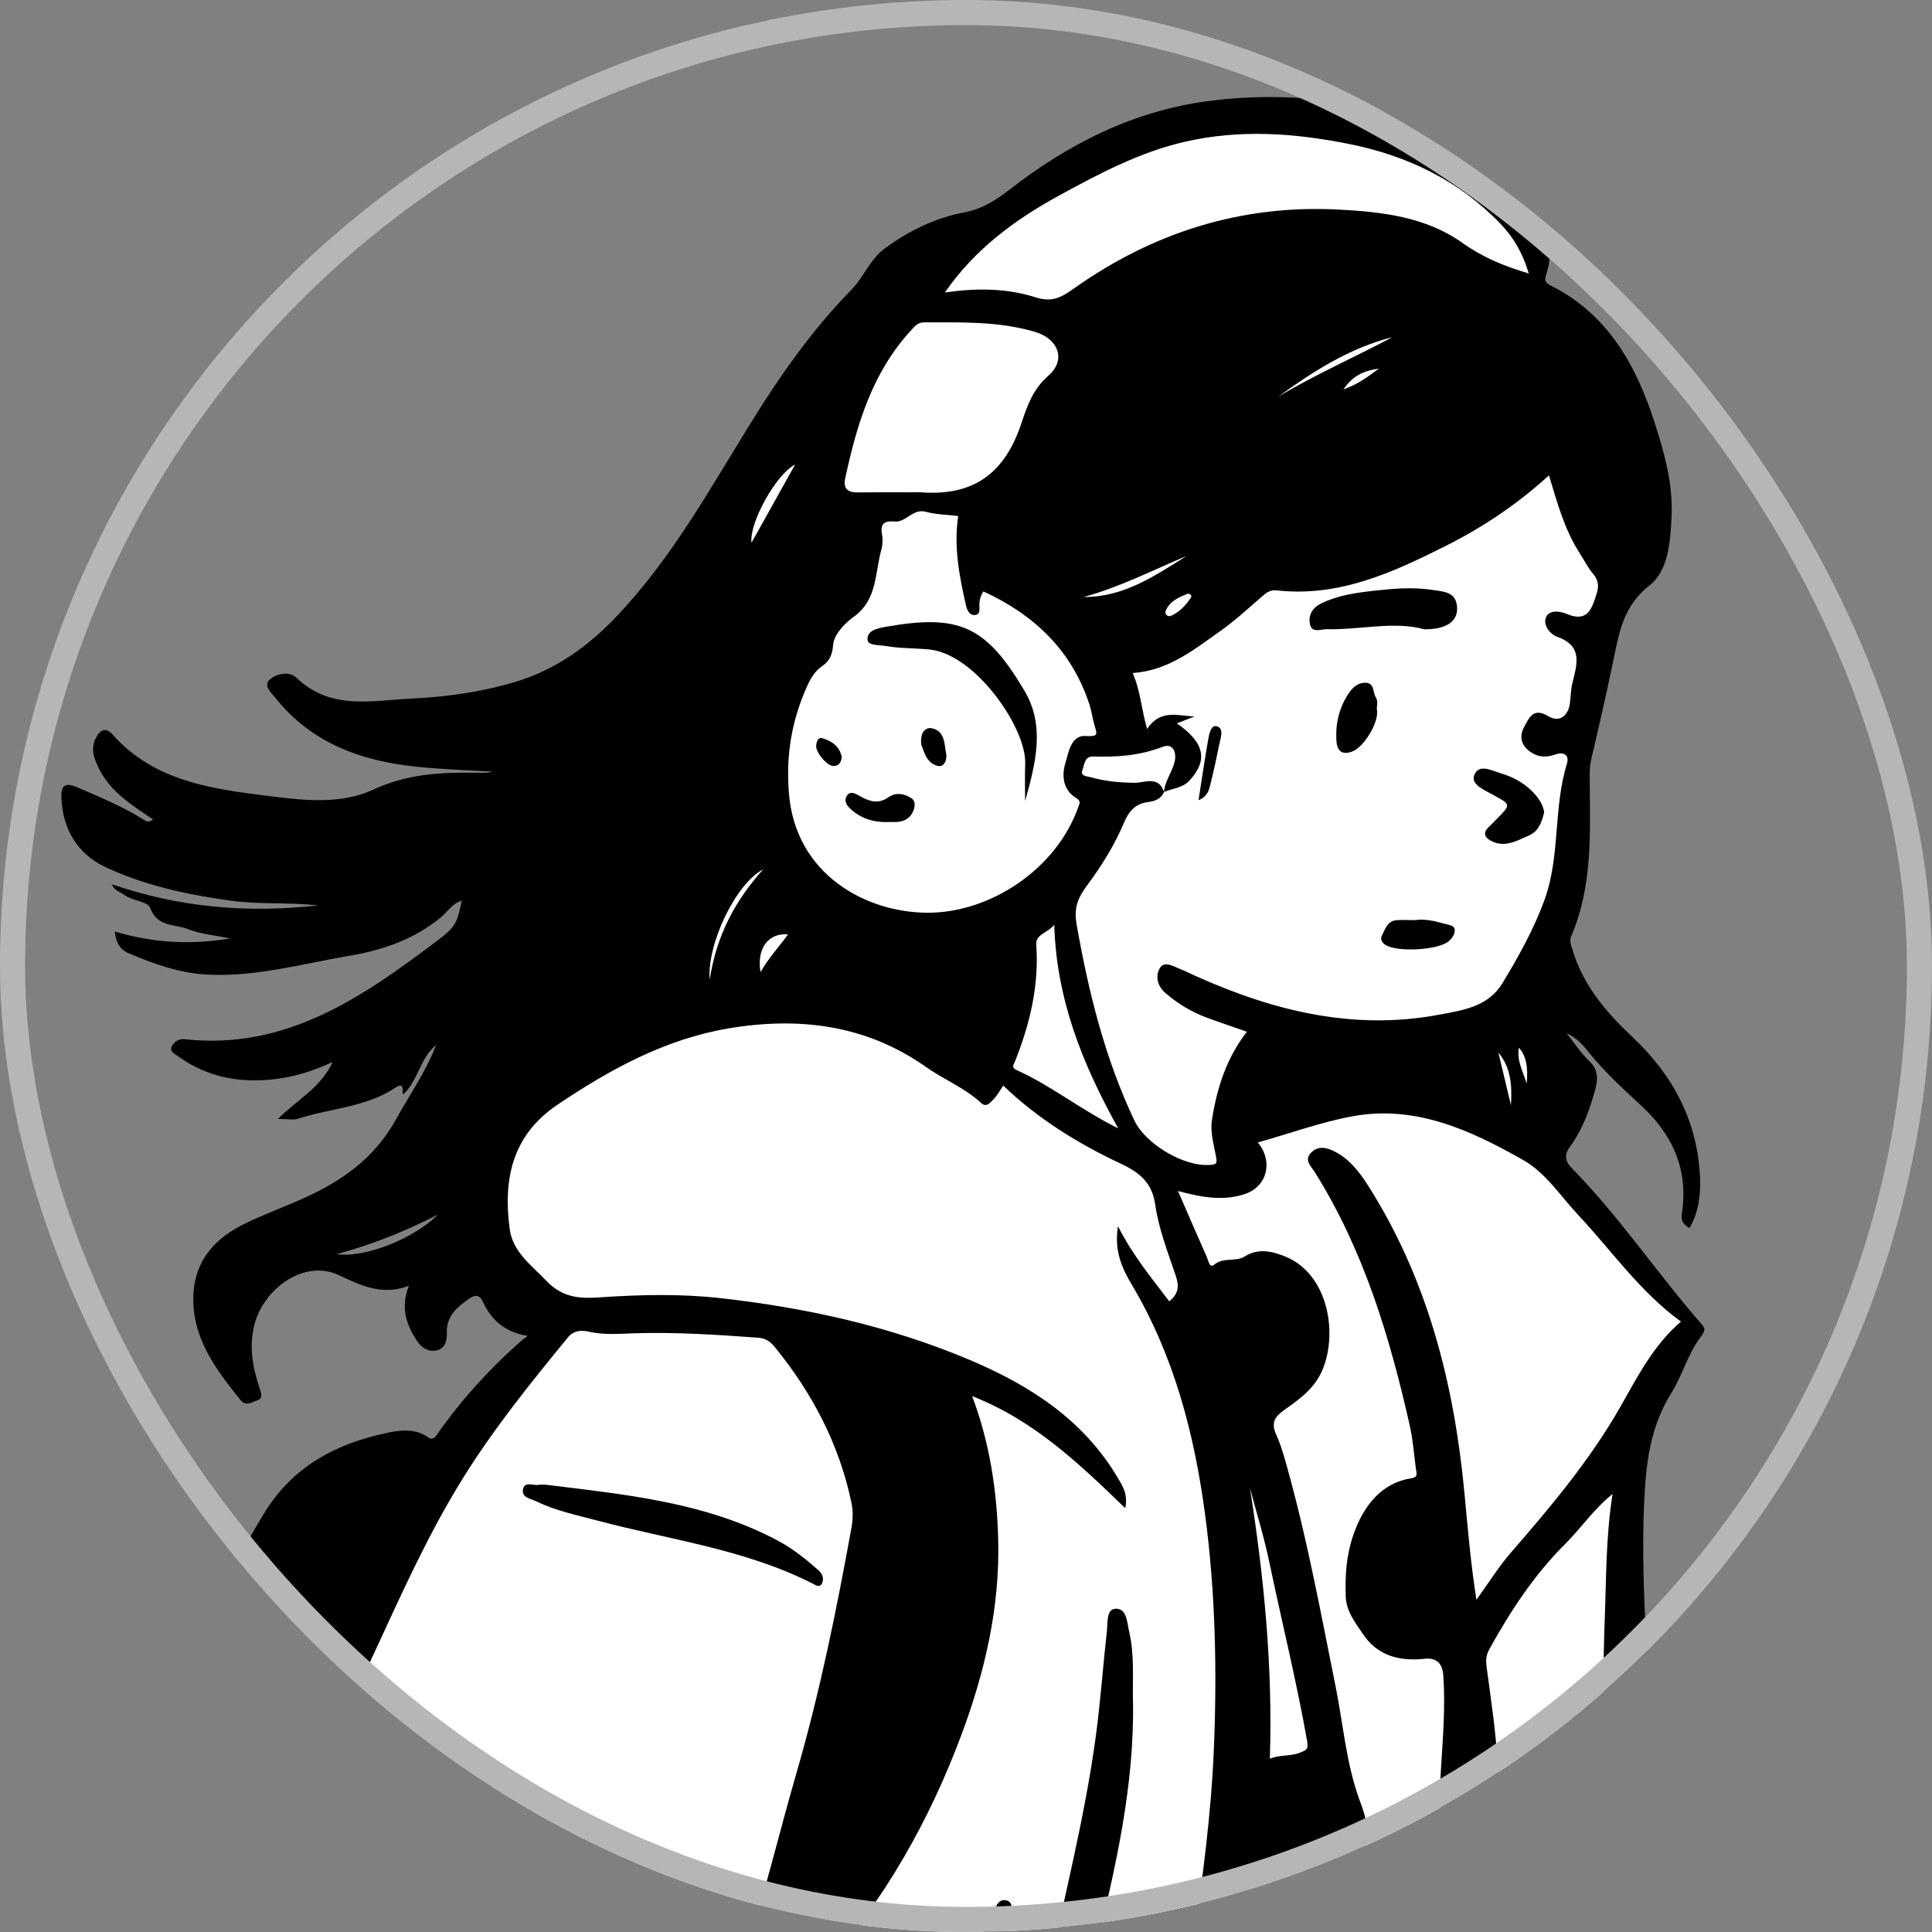 <svg fill="none" height="77" viewBox="0 0 77 77" width="77" xmlns="http://www.w3.org/2000/svg">
    <rect x="0" y="0" width="77" height="77" fill="#808080" stroke="none"/>
    <g id="User Profile">
        <g clip-path="url(#clip0_228_10157)">
            <path d="M46.132 122.298C45.552 122.29 45.087 122.533 44.743 122.919C43.591 124.216 42.233 125.243 40.648 125.913C39.711 126.31 38.685 126.498 37.703 126.793C35.767 127.374 33.834 127.964 31.9 128.549C30.834 128.872 29.777 128.903 28.706 128.532C28.552 128.479 28.243 128.634 28.117 128.785C27.37 129.687 26.93 130.756 26.824 131.901C26.684 133.419 25.419 134.124 24.224 134.125C21.737 134.126 19.256 133.905 16.897 133.164C15.393 132.692 14.016 131.792 12.62 131.019C11.164 130.213 9.718 129.383 8.333 128.465C7.118 127.659 6.785 126.662 7.224 125.287C7.809 123.45 8.49 121.645 9.126 119.825C9.774 117.962 10.461 116.112 11.046 114.23C11.47 112.864 11.745 111.452 12.107 110.066C12.353 109.124 12.342 109.045 11.42 108.824C10.099 108.505 8.779 108.207 7.888 107.042C7.854 106.998 7.787 106.98 7.66 106.907C6.427 108.218 5.178 109.528 3.956 110.861C3.676 111.167 3.377 111.238 2.991 111.231C1.992 111.212 1.931 111.222 1.712 112.164C1.293 113.962 0.69 115.739 0.919 117.635C0.985 118.187 1.017 118.743 1.041 119.299C1.066 119.859 0.702 120.063 0.245 119.926C-0.187 119.796 -0.605 119.553 -0.968 119.278C-1.679 118.739 -2.347 118.143 -3.07 117.54C-4.213 119.296 -4.992 121.135 -5.722 122.997C-5.768 123.114 -5.803 123.237 -5.855 123.351C-6.297 124.307 -6.643 124.36 -7.274 123.519C-7.935 122.639 -8.614 121.765 -9.181 120.825C-10.064 119.367 -10.632 117.78 -10.654 116.054C-10.667 115.002 -10.621 113.944 -10.522 112.895C-10.393 111.533 -9.395 110.641 -8.616 109.639C-8.235 109.148 -7.799 108.696 -7.455 108.18C-6.851 107.275 -6.053 106.621 -4.949 106.138C-6.234 105.571 -7.511 104.942 -7.492 103.462C-7.476 102.299 -7.063 101.124 -6.169 100.132C-7.537 98.971 -6.88 97.234 -7.121 95.708C-7.281 94.693 -7.224 93.627 -7.131 92.594C-7.019 91.343 -6.112 89.005 -4.367 88.597C-2.988 88.272 -2.292 87.248 -1.854 86.1C-1.459 85.066 -0.951 84.312 0.096 83.884C0.587 83.684 0.737 83.218 0.698 82.593C0.624 81.386 -0.259 80.712 -0.864 79.867C-1.57 78.884 -1.902 77.903 -1.498 76.705C-0.713 74.376 0.018 72.029 0.793 69.695C1.094 68.788 1.677 68.384 2.675 68.421C3.393 68.446 4.11 68.56 4.82 68.673C5.198 68.733 5.419 68.612 5.603 68.292C6.357 66.981 7.16 65.697 7.877 64.365C8.447 63.307 9.558 62.849 10.302 62.005C11.102 61.098 12.028 61.164 13.042 61.434C13.205 61.477 13.433 61.469 13.572 61.386C14.29 60.96 15.107 60.641 15.447 59.769C15.491 59.656 15.575 59.528 15.676 59.471C17.121 58.635 18.083 57.314 19.066 56.034C19.832 55.037 20.463 53.937 21.19 52.908C21.491 52.483 21.891 52.127 22.172 51.822C21.421 50.824 20.588 49.878 19.941 48.818C19.127 47.488 18.645 46 18.626 44.424C18.609 43.01 19.02 41.676 19.563 40.372C20.417 38.325 20.855 36.16 21.384 34.012C22.083 31.178 23.238 28.494 25.045 26.151C25.96 24.963 27.018 23.88 27.858 22.646C28.685 21.432 29.305 20.078 30.041 18.801C30.59 17.847 31.122 16.87 31.772 15.988C32.194 15.415 32.846 15.017 33.344 14.491C33.863 13.94 34.431 13.389 34.777 12.733C35.351 11.646 36.184 10.831 37.098 10.063C37.437 9.778 37.768 9.487 38.115 9.187C38.457 9.7 38.766 9.353 39.156 9.057C40.604 7.957 42.03 6.815 43.567 5.851C44.29 5.396 45.237 5.284 46.095 5.063C46.951 4.842 47.939 4.87 48.659 4.44C49.687 3.823 50.618 3.852 51.68 4.134C52.984 4.48 54.326 4.687 55.62 5.062C57.447 5.59 58.851 6.814 59.839 8.359C60.621 9.583 61.222 10.98 61.159 12.525C61.15 12.737 61.109 12.949 61.065 13.156C60.893 13.95 61.148 14.375 61.758 14.924C62.615 15.697 63.502 16.497 64.14 17.444C64.854 18.508 64.707 19.821 64.635 21.068C64.535 22.761 63.717 24.262 63.368 25.883C63.022 27.491 62.726 29.113 62.477 30.741C62.351 31.565 62.367 32.412 62.336 33.249C62.283 34.691 61.948 36.056 61.153 37.269C60.721 37.929 60.794 38.696 60.382 39.239C61.258 40.71 62.511 41.4 62.178 43.403C61.997 44.491 61.765 44.851 61.423 46.008C62.161 46.691 62.844 48.102 63.615 48.928C64.58 49.961 66.521 51.546 67.411 52.647C67.842 53.181 66.496 53.261 66.225 53.747C65.621 54.833 64.955 55.883 64.336 56.96C64.032 57.489 63.639 58.023 63.533 58.6C63.425 59.188 63.701 58.666 63.766 59.286C63.786 59.476 64.668 58.966 64.677 59.156C64.769 61.09 63.89 64.891 64.037 66.821C64.197 68.924 64.427 71.024 64.691 73.119C64.792 73.93 64.901 74.706 64.589 75.496C64.528 75.649 64.628 75.912 64.729 76.077C65.487 77.303 66.234 78.535 67.048 79.721C67.358 80.172 67.847 80.497 68.234 80.898C69.515 82.228 70.13 83.766 69.757 85.64C69.532 86.768 70.448 88.084 71.525 88.491C73.742 89.329 75.871 90.402 77.088 92.54C77.793 93.778 78.998 94.068 80.038 94.702C80.238 94.824 80.469 94.895 80.668 95.018C81.619 95.607 81.53 95.815 81.431 96.803C81.343 97.687 81.714 98.277 82.604 98.359C82.699 98.368 82.793 98.447 82.875 98.511C84.352 99.644 85.878 100.72 87.28 101.94C87.973 102.543 88.448 103.4 88.994 104.162C89.25 104.517 89.463 104.908 89.658 105.301C90.239 106.465 89.811 106.74 88.831 107.332C87.973 107.851 87 107.811 86.07 107.973C85.757 108.028 85.441 108.095 85.126 108.1C84.17 108.117 83.179 108.259 82.266 108.062C81.41 107.877 80.633 107.324 79.825 106.927C79.692 106.862 79.576 106.762 79.45 106.676C79.285 106.989 79.163 107.31 78.966 107.569C78.807 107.776 78.565 108.037 78.341 108.058C77.225 108.158 76.086 108.399 74.995 107.954C74.252 107.651 73.539 107.273 72.614 106.835C72.981 107.877 73.244 108.768 73.605 109.616C74.273 111.186 74.948 112.756 75.71 114.282C76.767 116.4 77.368 118.673 78.052 120.912C78.856 123.549 79.567 126.221 79.903 128.971C79.926 129.159 80.011 129.339 80.023 129.527C80.105 130.873 79.679 131.562 78.345 132.029C76.501 132.675 74.624 133.188 72.662 133.363C70.992 133.513 69.284 133.409 67.674 134.003C67.142 134.199 66.639 134.471 66.122 134.708C64.818 135.304 63.482 135.518 62.032 135.327C60.734 135.156 59.413 135.251 58.101 135.437C57.397 135.536 56.653 135.507 55.946 135.408C54.9 135.261 53.874 134.979 52.831 134.793C51.447 134.547 50.372 133.753 49.327 132.895C49.048 132.666 48.809 132.374 48.503 132.194C47.818 131.795 47.814 130.96 47.351 130.463C46.466 129.513 46.551 128.275 46.201 127.168C45.946 126.364 45.532 125.584 45.681 124.699C45.808 123.937 45.969 123.179 46.139 122.302L46.132 122.298Z"
                fill="white"
                id="Vector" />
            <path d="M21.012 53.242C20.132 53.084 19.593 52.622 19.27 51.927C19.111 51.585 18.943 51.587 18.678 51.774C18.206 52.104 17.789 52.457 17.809 53.114C17.82 53.425 17.748 53.754 17.382 53.823C17.061 53.884 16.793 53.708 16.618 53.44C16.206 52.807 15.947 52.139 16.296 51.243C15.226 51.658 14.362 51.22 13.49 50.814C12.133 50.181 10.525 51.343 10.146 52.771C9.914 53.645 10.065 54.477 10.339 55.305C10.401 55.495 10.5 55.728 10.263 55.805C10.06 55.872 9.808 56.075 9.582 55.795C8.588 54.557 7.63 53.294 7.709 51.589C7.771 50.247 8.556 49.367 9.703 48.797C10.475 48.413 11.293 48.12 12.08 47.766C13.62 47.073 14.922 46.172 15.788 44.603C16.327 43.627 16.976 42.708 17.381 41.652C16.734 42.165 16.673 43.065 16.065 43.622C16.014 43.459 16.146 43.09 15.737 43.361C14.572 44.137 13.161 44.167 11.876 44.587C11.686 44.649 11.46 44.596 11.074 44.596C11.862 43.812 12.783 43.359 13.258 42.323C12.109 42.863 11.001 43.106 9.824 43.048C8.804 42.997 7.895 42.673 7.076 42.083C6.955 41.996 6.734 41.91 6.856 41.685C6.957 41.499 7.153 41.395 7.346 41.417C11.403 41.867 14.457 39.735 17.45 37.474C18.188 36.915 18.208 36.776 18.407 35.9C18.011 36.007 17.83 36.35 17.566 36.566C16.513 37.428 15.281 37.861 13.975 38.083C12.062 38.406 10.169 38.954 8.209 38.839C7.139 38.777 6.117 38.415 5.126 37.99C4.742 37.826 4.621 37.522 4.576 37.126C6.029 37.557 7.494 37.678 9.172 37.403C8.494 37.261 7.971 37.224 7.509 37.035C6.984 36.82 6.273 36.97 5.985 36.184C5.891 35.925 5.272 35.905 4.945 35.66C4.793 35.546 4.578 35.516 4.452 35.241C7.115 36.154 9.798 36.409 12.697 36.083C11.433 35.957 10.319 36.051 9.211 35.898C7.472 35.659 5.763 35.296 4.181 34.547C3.086 34.031 2.498 33.04 2.447 31.8C2.425 31.258 2.628 31.182 3.112 31.392C4.021 31.785 4.934 32.162 5.771 32.697C5.868 32.76 5.969 32.765 6.099 32.658C5.272 32.102 4.42 31.578 3.957 30.657C3.757 30.257 3.584 29.848 3.834 29.386C4.018 29.043 4.24 28.999 4.485 29.274C6.174 31.168 8.477 31.445 10.798 31.737C12.186 31.911 13.619 32.054 14.867 31.474C16.249 30.831 17.627 30.771 19.067 30.801C19.26 30.805 19.452 30.801 19.648 30.753C18.611 30.7 17.576 30.66 16.546 30.551C14.356 30.318 12.403 29.6 10.979 27.817C10.807 27.602 10.458 27.312 10.781 27.058C11.051 26.847 11.527 26.737 11.824 27.019C13.18 28.317 14.809 27.919 16.404 27.842C17.825 27.773 19.221 27.576 20.58 27.164C22.159 26.683 23.45 25.751 24.58 24.561C26.767 22.26 28.285 19.499 29.939 16.83C31.11 14.941 32.383 13.129 33.949 11.531C34.432 11.037 34.665 10.337 35.274 9.893C36.235 9.191 37.28 8.685 38.426 8.466C39.15 8.328 39.688 7.983 40.239 7.555C42.587 5.73 45.186 4.415 48.16 4.028C51.74 3.562 55.199 4.105 58.425 5.732C59.781 6.416 61.073 7.28 61.567 8.893C61.776 9.573 61.856 10.252 61.631 10.916C61.529 11.216 61.623 11.288 61.829 11.393C64.091 12.541 65.21 14.557 65.948 16.851C66.336 18.058 66.678 19.28 66.621 20.569C66.575 21.574 66.498 22.735 65.745 23.327C64.667 24.175 64.521 25.266 64.28 26.411C64.012 27.692 63.727 28.968 63.422 30.241C63.365 30.48 63.356 30.711 63.357 30.945C63.369 33.102 63.498 35.271 62.617 37.325C62.533 37.52 62.626 37.695 62.682 37.885C63.107 39.297 64.043 40.371 65.076 41.345C66.686 42.864 67.645 44.68 67.753 46.891C67.787 47.582 67.707 48.308 67.334 48.947C67.114 48.812 66.984 48.673 67.031 48.371C67.299 46.648 66.685 45.246 65.431 44.083C64.702 43.406 63.964 42.737 63.335 41.957C63.112 41.681 62.885 41.389 62.438 41.182C62.783 41.615 63.023 41.993 63.34 42.289C63.731 42.653 63.68 43.063 63.562 43.483C63.34 44.27 63.059 45.041 62.568 45.706C62.321 46.041 62.389 46.297 62.647 46.56C64.531 48.476 66.025 50.719 67.786 52.739C67.976 52.957 67.981 53.015 67.759 53.314C67.269 53.971 67.046 54.82 66.608 55.524C65.758 56.887 65.595 58.342 65.526 59.925C65.359 63.749 65.825 67.534 65.95 71.337C66.028 73.712 66.355 76.073 66.659 78.418C67.224 82.778 67.615 87.168 68.555 91.474C69.157 94.231 69.882 96.957 70.789 99.632C71.689 102.286 72.653 104.916 73.695 107.517C75.016 110.817 76.391 114.097 77.622 117.431C78.561 119.974 79.593 122.5 79.995 125.212C80.205 126.624 80.326 128.043 80.27 129.474C80.261 129.722 80.124 129.996 80.477 130.194C80.617 130.273 80.517 130.576 80.435 130.793C80.144 131.574 79.52 131.993 78.833 132.365C77.321 133.184 75.653 133.491 74.003 133.849C72.954 134.077 71.89 134.24 70.788 134.44C71.258 135.354 71.734 136.266 72.198 137.184C74.051 140.85 75.761 144.576 76.881 148.545C77.19 149.64 77.685 150.669 78.216 151.661C78.791 152.739 78.976 153.915 79.295 155.052C80.306 158.661 81.408 162.245 82.251 165.903C82.952 168.938 83.596 171.99 84.429 174.996C85.204 177.791 85.939 180.597 86.69 183.398C87.111 184.965 87.721 186.512 87.881 188.106C88.005 189.34 88.742 190.208 89.084 191.283C89.174 191.565 89.308 191.833 89.378 192.117C89.518 192.682 90.042 192.566 90.205 192.381C90.723 191.794 91.354 191.982 91.923 192.042C93.296 192.184 94.656 192.135 96.019 192.002C96.864 191.92 97.647 191.587 98.449 191.333C99.638 190.958 100.805 190.521 102.002 190.159C102.782 189.923 103.572 189.866 104.35 189.704C105.95 189.374 107.154 190.606 106.803 192.197C106.705 192.639 106.459 193.082 106.175 193.44C105.466 194.336 104.791 195.251 103.94 196.045C102.983 196.938 102.072 197.879 101.009 198.648C99.891 199.455 98.759 200.24 97.626 201.022C96.217 201.996 94.816 202.986 93.376 203.911C92.445 204.511 91.483 205.087 90.474 205.535C89.354 206.034 88.239 206.551 87.089 206.993C85.605 207.56 85.076 207.407 84.304 205.983C83.562 204.616 83.017 203.179 82.592 201.685C82.35 200.831 81.94 199.944 82.133 199.106C82.366 198.09 81.898 197.347 81.626 196.497C81.392 195.764 81.22 195.009 81.054 194.255C80.953 193.802 80.744 193.381 80.758 192.888C80.766 192.602 80.409 192.599 80.243 192.692C79.277 193.22 78.204 193.302 77.159 193.339C76.119 193.375 75.016 193.424 74.068 192.898C73.708 192.697 73.389 192.347 73.3 191.77C73.18 190.994 72.89 190.229 72.683 189.456C72.265 187.903 71.739 186.38 71.236 184.855C70.56 182.806 69.959 180.735 69.302 178.68C68.753 176.959 68.226 175.23 67.622 173.527C67.121 172.116 66.474 170.751 66.052 169.317C65.802 168.466 65.456 167.647 65.233 166.78C64.988 165.831 64.724 164.865 64.387 163.933C63.94 162.702 63.791 161.4 63.533 160.128C63.053 157.765 62.329 155.463 61.863 153.1C61.648 152.013 61.316 150.934 61.41 149.808C61.5 148.722 60.741 148.066 60.184 147.322C57.88 144.248 55.548 141.192 53.231 138.128C52.149 136.697 51.082 135.258 50.002 133.824C49.728 133.46 49.668 133.194 50.03 132.774C50.821 131.855 51.727 131.05 52.453 130.055C52.015 130.444 51.551 130.809 51.143 131.229C50.087 132.311 48.869 133.217 47.844 134.333C47.178 135.059 46.465 135.734 45.919 136.57C45.738 136.846 45.41 137.078 45.131 137.305C44.136 138.119 43.512 139.228 42.764 140.236C42.125 141.097 41.562 142.014 40.973 142.913C40.249 144.02 39.535 145.132 38.817 146.242C37.867 147.712 36.955 149.208 35.96 150.647C34.251 153.119 32.565 155.61 30.737 157.998C30.377 158.47 29.98 158.87 29.407 159.158C28.98 159.373 28.649 159.86 28.25 160.2C27.154 161.133 26.041 162.032 24.803 162.79C24.046 163.254 23.377 163.889 22.746 164.524C21.223 166.054 19.581 167.452 17.897 168.787C16.428 169.953 14.887 171.054 13.268 171.992C12.187 172.618 11.105 173.259 10.069 173.942C8.611 174.903 7.085 175.762 5.681 176.808C4.725 177.517 3.706 178.141 2.705 178.788C2.051 179.209 1.588 179.807 1.101 180.391C0.808 180.743 0.501 181.089 -0.033 180.648C-0.253 180.466 -0.631 180.489 -0.901 180.349C-1.466 180.057 -1.911 179.616 -2.333 179.134C-3.257 178.078 -3.825 176.856 -4.132 175.502C-4.206 175.177 -4.3 175.122 -4.655 175.193C-4.947 175.251 -5.24 175.443 -5.57 175.333C-5.839 175.242 -5.824 175.519 -5.841 175.629C-6.048 177.006 -6.417 178.342 -6.807 179.671C-6.971 180.231 -7.402 180.682 -7.55 181.266C-7.856 182.472 -8.105 183.682 -8.288 184.916C-8.437 185.915 -8.607 186.92 -8.788 187.917C-9.012 189.154 -9.356 190.358 -9.621 191.582C-9.886 192.795 -10.457 193.87 -11.53 194.551C-12.357 195.075 -13.846 194.516 -14.338 193.59C-14.359 193.552 -14.411 193.506 -14.402 193.481C-14.095 192.697 -14.774 192.335 -15.114 191.842C-16.11 190.392 -16.803 188.832 -17.273 187.119C-17.703 185.554 -18.1 183.975 -18.243 182.384C-18.381 180.843 -18.488 179.273 -18.303 177.701C-18.04 175.468 -17.393 173.341 -16.733 171.214C-16.453 170.31 -16.05 169.443 -15.696 168.563C-15.134 167.167 -13.915 166.845 -12.604 166.709C-11.628 166.607 -10.651 166.512 -9.666 166.509C-8.466 166.505 -7.224 166.565 -6.322 167.38C-5.712 167.931 -5.266 167.717 -4.667 167.614C-4.081 167.514 -3.797 167.195 -3.642 166.692C-3.482 166.168 -3.019 165.913 -2.656 165.589C-1.884 164.9 -1.367 163.996 -0.646 163.282C0.1 162.544 0.739 161.706 1.576 161.05C2.134 160.612 2.61 160.076 3.21 159.675C3.685 159.359 4.098 158.949 4.539 158.583C5.102 158.117 5.66 157.647 6.228 157.187C7.075 156.501 7.915 155.817 8.902 155.313C10.216 154.642 11.515 153.937 12.752 153.117C14.231 152.134 15.717 151.154 17.343 150.419C17.514 150.343 17.735 150.38 17.906 150.305C18.774 149.917 19.523 149.454 19.748 148.39C20.142 146.528 20.673 144.698 21.164 142.859C21.644 141.06 22.297 139.319 22.81 137.533C23.07 136.626 23.484 135.754 23.755 134.805C22.781 134.715 21.836 134.767 20.892 134.656C17.628 134.275 14.49 133.508 11.573 131.951C9.772 130.991 8.107 129.842 6.656 128.401C6.381 128.129 6.108 127.849 5.884 127.537C5.673 127.243 5.533 126.899 6.022 126.696C6.194 126.624 6.209 126.489 6.221 126.329C6.409 123.642 7.402 121.179 8.398 118.727C9.222 116.697 10.15 114.71 11 112.691C11.213 112.184 11.273 111.614 11.463 111.094C11.592 110.744 11.471 110.636 11.165 110.567C10.599 110.442 10.05 110.261 9.544 109.972C9.181 109.764 8.827 109.533 8.978 109.007C8.576 109.268 8.257 109.195 7.925 108.94C7.509 108.619 7.209 108.574 6.855 109.145C6.054 110.434 4.984 111.516 3.908 112.582C3.681 112.807 3.536 112.927 3.249 112.592C2.965 112.262 2.486 112.353 2.095 112.4C1.807 112.435 1.95 112.751 1.919 112.943C1.673 114.447 1.936 115.974 1.736 117.481C1.63 118.289 1.772 119.111 1.554 119.911C1.321 120.768 0.876 121.439 0.014 121.756C-0.966 122.115 -1.682 121.653 -1.687 120.62C-1.69 120.223 -1.903 120.027 -2.152 119.829C-2.527 119.53 -2.834 119.176 -3.062 118.76C-3.175 118.553 -3.253 118.286 -3.02 118.122C-2.825 117.985 -2.613 117.988 -2.393 118.206C-2.17 118.427 -1.832 118.534 -1.708 118.863C-1.653 119.01 -1.501 119.113 -1.418 119.023C-0.762 118.328 -0.518 119.074 -0.145 119.368C-0.131 119.379 -0.108 119.377 -0.014 119.397C-0.043 118.553 0.064 117.729 0.113 116.903C0.191 115.567 0.368 114.25 0.689 112.953C0.797 112.517 0.961 112.09 1.339 111.788C1.583 111.595 1.617 111.418 1.336 111.18C-0.709 109.451 -2.835 107.859 -5.408 106.971C-5.703 106.87 -5.878 106.844 -6.121 107.099C-7.713 108.769 -8.984 110.657 -9.998 112.72C-10.44 113.62 -10.654 114.528 -10.162 115.511C-9.717 116.399 -9.685 117.388 -9.646 118.361C-9.597 119.616 -8.954 120.666 -8.597 121.927C-8.039 120.033 -8.167 118.173 -7.562 116.443C-7.472 116.188 -7.419 115.734 -7.169 115.795C-6.784 115.889 -6.942 116.317 -6.982 116.632C-7.168 118.111 -7.416 119.587 -7.502 121.072C-7.561 122.071 -7.191 123.029 -6.733 124.047C-6.193 122.675 -5.701 121.408 -5.194 120.145C-4.59 118.639 -3.7 117.253 -3.346 115.641C-3.304 115.451 -3.148 115.084 -2.945 115.136C-2.662 115.209 -2.649 115.519 -2.696 115.84C-3.001 117.909 -3.756 119.842 -4.429 121.8C-4.633 122.392 -4.913 122.96 -5.095 123.557C-5.366 124.444 -6.022 124.994 -6.708 125.519C-7.19 125.887 -7.855 125.596 -8.044 124.906C-8.213 124.287 -8.322 123.651 -8.42 123.017C-8.467 122.71 -8.497 122.473 -8.9 122.525C-9.012 122.539 -9.167 122.476 -9.252 122.395C-10.057 121.611 -10.853 120.794 -11.053 119.64C-11.266 118.419 -11.4 117.202 -11.816 116.008C-12.353 114.471 -11.756 113.038 -10.966 111.722C-9.944 110.02 -8.752 108.439 -7.3 106.971C-8.514 106.51 -8.676 105.465 -8.706 104.389C-8.715 104.067 -8.546 103.725 -8.402 103.418C-8.145 102.871 -7.848 102.342 -7.563 101.81C-7.386 101.478 -7.036 101.24 -7.655 100.863C-8.026 100.638 -7.925 99.961 -7.704 99.491C-7.63 99.332 -7.519 99.197 -7.578 99.011C-7.821 98.235 -7.699 97.423 -7.777 96.63C-7.894 95.455 -7.972 94.266 -7.964 93.074C-7.957 91.949 -7.593 91.018 -6.862 90.199C-5.807 89.02 -4.497 88.132 -3.325 87.087C-3.506 86.571 -4.207 86.28 -3.95 85.564C-3.899 85.423 -4.148 85.473 -4.257 85.433C-5.326 85.043 -5.564 84.616 -5.263 83.498C-4.34 80.06 -3.106 76.735 -1.57 73.524C-1.04 72.416 -0.543 71.299 -0.293 70.086C-0.021 68.767 0.76 67.99 2.111 67.722C3.279 67.491 4.461 67.431 5.633 67.27C6.207 67.19 6.17 67.472 5.98 67.869C5.109 69.696 4.391 71.589 3.637 73.466C3.545 73.697 3.468 73.932 3.493 74.22C3.883 73.46 4.284 72.705 4.66 71.938C5.838 69.535 7.018 67.132 8.175 64.72C8.898 63.212 9.663 61.73 10.533 60.303C11.662 58.448 13.406 57.523 15.462 57.1C16.003 56.99 16.564 56.929 17.064 57.289C17.198 57.386 17.311 57.326 17.393 57.207C18.41 55.752 19.599 54.449 21.002 53.241L21.012 53.242ZM46.391 31.565C46.424 31.126 46.717 30.777 46.814 30.363C46.907 29.974 46.739 29.611 46.346 29.762C45.438 30.112 44.52 30.184 43.573 30.15C43.216 30.137 43.22 30.483 43.139 30.694C43.048 30.931 43.306 30.932 43.453 30.973C44.034 31.134 44.618 31.196 45.229 31.198C45.614 31.198 46.182 30.904 46.391 31.564C46.283 31.842 46.007 31.936 45.778 31.963C45.233 32.027 44.985 32.342 44.786 32.812C44.418 33.683 43.915 34.49 43.356 35.246C42.986 35.746 42.784 36.13 42.909 36.844C43.383 39.541 44.034 42.168 45.208 44.654C45.645 45.581 47.168 46.507 48.22 46.427C48.466 46.409 48.52 46.391 48.465 46.094C48.376 45.615 48.227 45.127 48.304 44.627C48.499 43.361 48.883 42.168 49.694 41.119C49.15 40.928 48.625 40.753 48.106 40.562C47.492 40.336 46.942 40.004 46.447 39.577C46.127 39.301 46.042 38.903 46.218 38.596C46.399 38.278 46.757 38.51 47.028 38.617C47.248 38.702 47.459 38.812 47.675 38.909C50.772 40.297 53.966 41.084 57.381 40.436C58.326 40.257 59.311 40.124 59.884 39.179C60.527 38.117 61.129 37.038 61.556 35.866C62.193 34.112 61.902 32.208 62.45 30.439C62.563 30.072 62.292 29.962 62.007 30.064C61.675 30.181 61.371 30.192 61.074 30.018C60.663 29.777 60.514 29.398 60.741 28.982C60.927 28.641 61.097 28.172 61.699 28.541C62.118 28.797 62.477 28.568 62.561 28.08C62.607 27.805 62.597 27.519 62.662 27.249C62.844 26.498 63.112 25.754 62.063 25.379C61.767 25.272 61.504 24.917 61.608 24.621C61.725 24.288 62.191 24.361 62.421 24.46C63.264 24.822 63.433 24.292 63.627 23.684C63.73 23.364 63.715 23.129 63.49 22.866C63.282 22.624 63.14 22.327 62.965 22.057C62.36 21.122 62.067 20.057 61.735 18.945C60.464 20.103 59.104 21.01 57.64 21.747C55.515 22.816 53.362 23.809 50.878 23.529C50.64 23.502 50.479 23.612 50.307 23.763C49.755 24.245 49.211 24.744 48.615 25.165C47.568 25.906 46.55 26.729 45.143 26.824C45.453 27.524 45.493 28.278 45.717 29.054C46.251 28.243 46.963 28.536 47.614 28.554C47.386 28.642 47.158 28.731 46.903 28.83C48.015 29.598 48.146 30.297 47.42 31.095C47.128 31.416 46.738 31.416 46.394 31.565H46.391ZM44.556 48.869C45.162 50.063 45.906 50.943 46.6 51.865C46.98 51.561 46.998 51.249 46.856 50.831C46.54 49.899 46.179 48.971 46.038 47.993C45.917 47.146 45.423 46.732 44.685 46.386C42.97 45.582 41.364 44.59 39.984 43.265C39.859 43.446 39.748 43.665 39.583 43.826C39.468 43.937 39.316 44.158 39.103 43.959C38.453 43.354 37.621 43.03 36.908 42.526C34.511 40.833 31.823 40.517 29.036 40.987C26.521 41.41 24.313 42.617 22.212 44.033C20.41 45.248 20.05 46.996 20.313 48.977C20.435 49.902 21.171 50.412 21.769 51.041C22.406 51.71 23.067 51.765 23.908 51.706C25.504 51.598 27.108 51.557 28.708 51.737C32.134 52.12 35.473 52.857 38.659 54.204C41.056 55.219 43.181 56.587 44.549 58.899C44.743 59.227 44.962 59.552 44.847 60.108C43.003 58.325 41.209 56.607 38.746 55.643C39.461 57.55 39.733 59.445 39.783 61.356C39.855 64.039 39.255 66.629 38.323 69.126C37.048 72.545 35.277 75.687 32.844 78.433C32.617 78.689 32.353 79.186 32.171 79.158C31.63 79.073 31.641 79.428 31.542 79.715C30.163 83.723 28.168 87.427 25.955 91.021C24.809 92.882 23.414 94.549 21.76 95.987C20.25 97.302 19.223 98.837 19.102 100.934C19.011 102.497 18.855 104.079 18.447 105.595C17.864 107.767 16.534 109.384 13.952 108.953C13.588 108.892 13.58 109.138 13.512 109.361C13.206 110.387 12.85 111.387 12.664 112.457C12.281 114.654 11.384 116.711 10.649 118.808C9.78 121.287 8.916 123.766 8.462 126.411C9.754 126.05 11.009 125.807 12.299 125.791C14.542 125.762 16.777 125.787 19.004 126.156C20.805 126.454 22.628 126.6 24.433 126.877C26.481 127.192 28.541 127.365 30.606 127.471C32.397 127.562 34.167 127.343 35.926 126.973C38.655 126.4 41.297 125.578 43.807 124.357C44.497 124.021 45.195 123.651 45.299 122.725C45.321 122.533 45.538 122.227 45.861 122.474C45.99 122.573 46.016 122.913 46.269 122.667C46.572 122.373 47.185 122.461 47.23 121.848C47.306 120.787 46.924 119.815 46.639 118.832C45.947 116.446 45.056 114.119 44.444 111.71C44.008 109.992 43.823 108.234 43.671 106.47C43.493 104.433 43.548 102.407 43.915 100.401C44.196 98.865 44.579 97.349 44.993 95.84C46.111 91.756 46.407 87.545 46.83 83.359C47.029 81.384 47.287 79.418 47.562 77.455C47.916 74.915 48.264 72.37 48.374 69.814C48.509 66.658 48.447 63.499 48.028 60.352C47.595 57.12 46.786 54.026 45.105 51.196C44.722 50.551 44.397 49.859 44.557 48.865L44.556 48.869ZM-6.932 97.959C-6.932 98.39 -6.946 98.822 -6.928 99.252C-6.898 99.957 -6.704 100.17 -5.997 100.15C-3.605 100.085 -1.401 100.798 0.751 101.742C3.672 103.026 6.367 104.609 8.127 107.405C8.236 107.578 8.369 107.634 8.563 107.579C10.166 107.128 11.777 107.286 13.383 107.543C14.399 107.706 15.177 107.388 15.685 106.496C15.95 106.03 16.162 105.533 16.28 104.999C16.603 103.54 16.62 102.046 16.777 100.569C16.982 98.653 17.662 97.058 19.062 95.663C20.028 94.7 20.931 93.636 21.792 92.557C23.114 90.898 24.214 89.095 25.317 87.29C27.122 84.338 28.587 81.229 29.672 77.943C30.463 75.552 31.038 73.098 31.738 70.682C32.676 67.451 33.342 64.164 33.94 60.86C33.997 60.546 34 60.201 33.934 59.89C33.448 57.568 32.379 55.527 30.887 53.696C30.721 53.492 30.537 53.34 30.241 53.317C28.587 53.195 26.932 53.086 25.273 53.138C24.667 53.157 24.067 53.212 23.464 53.073C23.174 53.005 22.86 53.027 22.637 53.299C21.146 55.117 19.671 56.946 18.429 58.948C17.073 61.136 16.021 63.479 14.946 65.811C13.444 69.066 11.876 72.284 9.908 75.293C7.93 78.316 5.78 81.208 3.408 83.931C2.3 85.204 1.157 86.459 -0.126 87.553C-1.586 88.796 -3.141 89.923 -4.646 91.113C-5.57 91.845 -6.469 92.627 -6.618 93.888C-6.778 95.239 -6.886 96.596 -6.929 97.959H-6.932ZM60.273 94.861C59.941 92.688 59.728 90.53 59.593 88.363C59.577 88.11 59.702 87.817 59.215 87.828C58.08 87.852 57.349 87.183 56.787 86.277C56.699 86.134 56.626 85.953 56.494 85.866C55.606 85.282 55.069 84.539 55.021 83.415C54.971 82.255 55.064 81.171 55.754 80.189C55.972 79.876 56.166 79.57 55.554 79.313C54.561 78.895 53.904 78.119 53.59 77.048C53.461 76.61 53.563 75.851 53.134 75.814C52.758 75.781 52.326 76.355 51.925 76.67C51.671 76.869 51.421 77.1 51.082 77.083C50.121 77.035 50.121 77.025 50.065 77.957C50.057 78.086 50.064 78.218 50.047 78.345C49.677 81.225 49.258 84.098 48.949 86.984C48.684 89.47 48.405 91.952 47.862 94.391C47.374 96.591 46.809 98.774 46.249 100.957C46.117 101.475 46.158 101.792 46.71 102.017C47.075 102.165 47.37 102.48 47.594 102.83C48.58 104.369 48.4 106.748 46.654 107.776C46.062 108.125 45.986 108.541 46.08 109.095C46.299 110.385 46.551 111.667 46.909 112.928C47.711 115.752 48.889 118.48 49.06 121.463C49.073 121.696 49.214 121.776 49.449 121.799C50.742 121.916 51.985 122.278 53.235 122.6C54.568 122.945 55.908 123.245 57.274 123.425C57.477 123.452 57.799 123.611 57.868 123.278C57.934 122.957 58.106 122.675 58.153 122.361C58.317 121.277 59.004 120.598 59.902 120.101C60.285 119.889 60.696 119.76 60.992 120.309C61.118 120.544 61.385 120.614 61.681 120.525C62.131 120.389 62.537 120.634 62.679 120.973C62.829 121.334 63.038 121.472 63.355 121.555C63.882 121.694 64.198 122.164 64.154 122.572C64.069 123.358 64.423 123.13 64.868 123.071C66.634 122.836 67.633 121.784 68.091 120.136C68.391 119.048 68.493 117.938 68.45 116.808C68.438 116.489 68.334 116.425 68.031 116.414C67.018 116.378 65.695 115.169 65.594 114.135C65.462 112.799 65.613 111.483 66.416 110.361C66.722 109.934 66.687 109.621 66.489 109.209C65.29 106.707 63.825 104.342 62.717 101.792C62.204 100.611 61.334 99.624 60.776 98.459C59.426 95.644 58.242 92.753 56.99 89.895C56.911 89.713 56.822 89.538 57.088 89.336C58.155 91.186 59.215 93.023 60.275 94.86L60.273 94.861ZM64.267 59.544C63.511 60.153 63.003 60.917 62.361 61.556C61.133 62.78 60.193 64.221 59.355 65.733C59.238 65.945 59.211 66.152 59.245 66.408C59.417 67.688 59.611 68.969 59.688 70.256C59.949 74.634 60.663 78.966 60.968 83.34C61.136 85.728 61.414 88.109 61.66 90.49C61.806 91.905 61.997 93.317 62.354 94.697C63.299 98.363 65.014 101.717 66.703 105.066C67.876 107.391 68.907 109.744 69.564 112.262C70.21 114.735 70.263 117.175 69.206 119.56C68.937 120.167 68.568 120.743 68.379 121.374C68.07 122.404 67.545 123.278 66.636 123.82C65.594 124.441 64.424 124.794 63.24 125.088C63.477 125.14 63.704 125.156 63.94 125.097C64.896 124.863 64.899 124.867 65.393 125.718C65.577 126.035 65.755 126.355 65.935 126.674C66.031 126.846 66.088 126.969 66.372 126.894C68.162 126.412 69.962 125.972 71.756 125.509C71.957 125.457 72.201 125.269 72.31 125.533C72.419 125.802 72.079 125.802 71.932 125.868C70.324 126.602 68.661 127.192 66.97 127.698C66.625 127.801 66.559 127.845 66.724 128.189C67.244 129.286 68.003 130.23 68.624 131.252C69.408 132.542 70.227 132.718 71.592 132.323C73.891 131.658 76.314 131.562 78.653 131.037C79.101 130.937 79.247 130.726 79.23 130.349C79.179 129.253 79.153 128.15 78.924 127.075C78.498 125.079 77.73 123.194 76.997 121.309C75.665 122.724 74.003 123.592 72.204 124.232C71.311 124.549 70.393 124.784 69.429 124.647C69.189 124.613 68.803 124.696 68.783 124.378C68.766 124.103 69.003 123.829 69.314 123.716C69.453 123.665 69.595 123.621 69.737 123.577C72.036 122.857 74.365 122.222 76.46 120.962C76.775 120.771 76.767 120.676 76.655 120.387C75.662 117.853 74.721 115.296 73.695 112.775C72.385 109.554 71.198 106.29 70.052 103.009C68.172 97.624 66.764 92.117 65.858 86.488C65.373 83.469 64.895 80.449 64.52 77.413C64.209 74.888 63.877 72.369 63.891 69.819C63.9 68.069 63.888 66.318 63.956 64.571C64.02 62.912 63.999 61.245 64.269 59.544H64.267ZM46.949 47.468C47.36 48.414 47.724 49.259 48.098 50.098C48.159 50.235 48.203 50.562 48.391 50.404C48.768 50.09 49.242 50.306 49.608 50.077C50.153 49.735 50.697 49.864 51.233 50.083C52.886 50.758 53.327 53.022 52.731 54.537C52.429 55.304 51.839 55.731 51.223 56.167C50.88 56.41 50.626 56.644 50.851 57.146C51.087 57.67 51.233 58.237 51.385 58.794C52.144 61.571 52.663 64.401 53.232 67.221C53.531 68.707 53.646 70.23 54.164 71.684C54.293 72.045 54.491 72.524 54.448 72.895C54.273 74.393 54.747 75.78 55.055 77.192C55.193 77.823 55.466 78.404 56.224 78.595C56.532 78.674 56.67 78.667 56.723 78.353C56.959 76.954 57.115 75.544 57.262 74.132C57.387 72.923 57.353 71.713 57.429 70.505C57.507 69.263 57.61 68.022 57.523 66.773C57.486 66.244 57.2 66.064 56.782 66.11C55.761 66.221 54.885 65.985 54.309 65.108C54.009 64.653 53.65 64.233 53.633 63.589C53.611 62.772 53.653 62.021 53.921 61.223C54.333 59.989 55.082 59.097 56.239 58.919C56.531 58.875 56.455 58.721 56.433 58.556C56.355 57.98 56.316 57.397 56.19 56.834C55.393 53.289 54.352 49.833 52.403 46.718C52.253 46.479 51.96 46.244 52.253 45.94C52.54 45.645 52.891 45.737 53.205 45.9C53.781 46.197 54.171 46.697 54.509 47.226C56.886 50.954 57.943 55.102 58.36 59.447C58.495 60.861 58.608 62.275 58.844 63.758C59.324 63.094 59.719 62.456 60.203 61.896C61.798 60.058 63.357 58.21 64.575 56.077C65.254 54.888 65.882 53.629 66.995 52.672C65.373 51.498 64.244 49.859 62.902 48.425C62.196 47.673 61.604 46.743 60.725 46.244C58.628 45.051 56.416 44.024 53.897 44.491C52.631 44.726 51.403 45.175 50.131 45.533C50.764 46.306 50.489 47.299 49.609 47.591C48.742 47.877 47.88 47.719 46.949 47.467V47.468ZM-14.877 179.902C-15.038 179.001 -14.895 178.28 -14.81 177.556C-14.602 175.799 -14.301 174.058 -13.924 172.329C-13.683 171.226 -13.373 170.141 -13.036 169.062C-12.984 168.894 -12.605 168.711 -12.885 168.566C-13.045 168.484 -13.372 168.67 -13.542 168.89C-13.635 169.009 -13.765 169.109 -13.821 169.243C-14.087 169.881 -14.373 170.514 -14.573 171.172C-14.806 171.939 -15.028 172.719 -15.28 173.471C-15.684 174.677 -15.981 175.912 -16.185 177.141C-16.372 178.266 -16.457 179.435 -16.503 180.598C-16.56 182.082 -16.369 183.521 -16.263 184.976C-16.184 186.075 -15.945 187.145 -15.685 188.216C-15.37 189.512 -14.995 190.771 -14.365 191.95C-13.911 192.8 -13.125 193.163 -12.256 193.3C-11.216 193.464 -10.21 192.011 -10.276 191.053C-10.341 190.099 -10.341 189.143 -10.464 188.182C-10.586 187.224 -10.572 186.21 -10.489 185.204C-10.34 183.391 -10.078 181.674 -8.861 180.233C-8.77 180.125 -8.743 179.961 -8.693 179.82C-8.623 179.62 -8.718 179.515 -8.907 179.564C-9.614 179.74 -10.315 179.63 -11.025 179.605C-11.352 179.595 -11.651 179.487 -11.745 179.295C-11.82 179.143 -11.63 178.824 -11.342 178.686C-11.15 178.594 -11.027 178.495 -10.77 178.538C-10.063 178.658 -9.334 178.538 -8.62 178.717C-8.467 178.755 -8.002 178.887 -8.062 178.32C-8.082 178.141 -8.035 177.818 -7.893 177.617C-7.707 177.354 -7.743 177.343 -8.048 177.356C-8.671 177.38 -9.297 177.535 -9.922 177.366C-10.106 177.317 -10.326 177.276 -10.233 176.999C-10.157 176.767 -10.013 176.853 -9.826 176.886C-9.208 176.99 -8.576 177.02 -7.958 177.12C-7.803 177.145 -7.74 177.172 -7.675 177.012C-7.477 176.527 -7.17 176.088 -7.046 175.568C-7.01 175.416 -7.039 175.261 -7.187 175.278C-7.595 175.325 -7.969 175.132 -8.347 175.132C-9.131 175.132 -9.773 174.673 -10.16 174.211C-10.559 173.737 -10.652 172.931 -10.427 172.19C-9.948 170.618 -8.87 169.565 -7.54 168.72C-7.122 168.454 -6.669 168.246 -6.066 167.922C-6.637 167.922 -7.027 167.947 -7.412 167.918C-8.843 167.81 -10.259 167.966 -11.673 168.138C-11.842 168.159 -12.066 168.243 -12.094 168.483C-12.185 169.261 -12.545 169.985 -12.675 170.721C-12.86 171.756 -13.208 172.741 -13.431 173.759C-13.701 174.998 -13.984 176.239 -14.274 177.474C-14.451 178.225 -14.36 179.04 -14.878 179.902H-14.877ZM38.189 20.567C37.753 20.514 37.312 20.508 36.899 20.397C36.374 20.256 36.11 20.829 35.656 20.785C35.218 20.743 35.072 20.894 35.156 21.326C35.191 21.511 35.176 21.723 35.126 21.907C34.865 22.84 34.973 23.905 34.022 24.586C33.655 24.849 33.232 25.305 33.204 25.698C33.174 26.113 33.051 26.351 32.773 26.543C32.473 26.751 32.306 27.04 32.167 27.349C31.556 28.705 31.319 30.084 31.442 31.613C31.702 34.866 34.522 36.368 36.959 36.377C39.48 36.388 42.092 34.625 42.96 32.205C43.025 32.024 43.103 31.936 42.882 31.799C42.353 31.474 42.314 30.897 42.46 30.417C42.587 29.992 42.685 29.291 43.273 29.332C43.784 29.369 43.727 29.259 43.624 28.918C43.544 28.651 43.514 28.37 43.428 28.105C42.731 25.937 41.23 24.507 39.196 23.572C39.097 23.705 39.04 23.881 39.032 24.081C39.026 24.244 39.093 24.487 38.863 24.512C38.648 24.535 38.549 24.341 38.5 24.129C38.236 22.973 38.008 21.814 38.188 20.569L38.189 20.567ZM104.752 190.75C104.423 190.633 104.273 190.897 104.043 190.971C102.942 191.33 101.83 191.669 100.752 192.09C99.146 192.721 97.587 193.494 95.853 193.715C95.203 193.798 94.787 194.115 94.496 194.664C94.437 194.776 94.373 194.889 94.29 194.983C94.225 195.055 94.131 195.176 94.023 195.081C93.939 195.006 93.834 194.897 93.892 194.755C93.963 194.577 94.045 194.402 94.131 194.232C94.183 194.129 94.239 193.988 94.088 193.982C93.664 193.964 93.055 193.811 92.845 194.028C91.947 194.957 90.921 195.771 90.16 196.829C90.074 196.947 90.037 197.118 89.821 197.052C89.796 196.843 89.809 196.647 89.85 196.429C90.027 195.496 90.638 194.832 91.197 194.132C91.296 194.007 91.463 193.882 91.375 193.722C91.181 193.369 90.158 193.283 89.96 193.602C89.037 195.094 87.963 196.506 87.672 198.317C87.604 198.737 87.255 199.025 86.734 199.057C85.67 199.124 84.637 199.339 83.688 199.876C83.432 200.022 83.346 200.158 83.436 200.426C83.95 201.964 84.425 203.516 84.993 205.034C85.184 205.548 85.215 206.166 85.687 206.561C86.681 205.768 87.824 205.243 88.933 204.715C90.512 203.966 91.908 202.942 93.329 201.977C94.66 201.077 95.984 200.147 97.319 199.254C98.478 198.48 99.647 197.71 100.712 196.829C101.937 195.816 103.107 194.712 104.065 193.422C104.504 192.831 104.919 192.222 105.006 191.329C102.59 193.728 99.74 195.345 97.046 197.183C94.337 199.032 91.723 201.021 88.877 202.664C93.736 198.114 99.312 194.529 104.751 190.752L104.752 190.75ZM60.929 10.897C60.689 10.095 60.329 9.469 59.806 8.923C58.15 7.2 56.104 6.208 53.791 5.743C51.604 5.303 49.415 5.141 47.198 5.656C45.414 6.07 43.831 6.911 42.252 7.77C40.463 8.743 38.843 9.937 37.659 11.657C38.881 11.479 40.102 11.477 41.261 11.847C41.926 12.059 42.276 11.869 42.806 11.494C45.951 9.268 49.466 8.15 53.337 8.352C55.064 8.441 56.818 8.638 58.275 9.674C59.066 10.238 59.905 10.596 60.929 10.899V10.897ZM-7.691 104.304C-3.286 105.836 0.626 107.991 3.776 111.436C4.641 110.107 5.729 109.087 6.845 108.094C7.113 107.855 7.108 107.732 6.864 107.454C5.264 105.628 3.284 104.314 1.186 103.149C0.832 102.953 0.772 103.161 0.647 103.401C0.177 104.307 -0.341 105.181 -1.124 105.881C-1.328 105.61 -1.242 105.407 -1.137 105.218C-0.745 104.52 -0.393 103.794 0.07 103.146C0.349 102.755 0.224 102.641 -0.112 102.508C-0.689 102.28 -1.29 102.1 -1.837 101.816C-2.384 101.533 -2.648 101.638 -2.857 102.215C-3.084 102.841 -3.391 103.444 -3.928 103.882C-4.01 103.949 -4.095 104.033 -4.214 103.989C-4.393 103.921 -4.322 103.77 -4.292 103.657C-4.187 103.264 -4.067 102.876 -3.951 102.486C-3.847 102.138 -3.688 101.796 -3.651 101.44C-3.609 101.025 -4.077 101.13 -4.227 101.126C-4.697 101.113 -5.322 100.543 -5.594 101.059C-6.189 102.187 -6.881 103.238 -7.69 104.301L-7.691 104.304ZM36.405 19.621C36.405 19.621 36.405 19.62 36.405 19.619C36.492 19.619 36.578 19.612 36.666 19.619C38.541 19.767 39.958 19.112 40.701 16.891C40.933 16.196 41.156 15.519 41.784 14.972C42.508 14.342 42.177 13.5 41.253 13.227C39.802 12.799 38.315 12.848 36.83 12.848C36.565 12.848 36.448 13.015 36.305 13.171C34.77 14.84 34.148 16.913 33.687 19.059C33.604 19.444 33.757 19.629 34.161 19.624C34.91 19.615 35.658 19.621 36.407 19.621H36.405ZM86.119 189.306C85.849 189.345 85.593 189.371 85.34 189.419C84.031 189.668 82.761 190.034 81.66 190.823C81.319 191.067 81.011 191.385 81.276 191.834C81.482 192.18 81.587 192.568 81.72 192.928C82.321 194.555 82.858 196.209 83.363 197.87C83.475 198.24 83.579 198.256 83.868 198.123C84.519 197.825 85.163 197.499 85.92 197.577C86.201 197.606 86.123 197.378 86.136 197.216C86.18 196.669 86.225 196.136 86.509 195.627C87.047 194.668 87.711 193.836 88.594 193.177C88.677 193.116 88.893 193.107 88.707 192.829C87.958 191.708 87.008 190.715 86.501 189.436C86.426 189.246 86.241 189.333 86.117 189.307L86.119 189.306ZM10.428 127.118C9.843 126.985 9.282 127.235 8.697 127.241C8.558 127.243 8.391 127.299 8.34 127.469C8.29 127.64 8.386 127.761 8.515 127.855C10.517 129.319 12.589 130.668 14.925 131.545C17.64 132.566 20.396 133.411 23.332 133.542C24.313 133.586 24.323 133.672 24.568 132.831C24.63 132.622 24.667 132.467 24.323 132.404C23.497 132.253 22.679 132.044 21.901 131.705C18.735 130.329 15.565 128.961 12.398 127.586C11.769 127.313 11.171 126.935 10.427 127.116L10.428 127.118ZM-4.153 167.857C-4.438 167.944 -4.577 168.113 -4.753 168.217C-6.312 169.14 -7.904 170.078 -8.372 172.022C-8.641 173.145 -8.589 173.754 -7.321 174.009C-6.458 174.182 -5.626 173.976 -4.782 174C-4.672 174.002 -4.077 174.001 -4.383 173.448C-4.46 173.309 -4.511 173.03 -4.524 172.816C-4.624 171.168 -4.56 169.528 -4.151 167.857H-4.153ZM44.565 44.969C43.124 42.371 42.106 39.823 42.017 36.855C41.732 37.213 41.267 37.219 41.3 37.669C41.414 39.286 41.047 40.81 40.455 42.295C40.401 42.433 40.292 42.547 40.52 42.649C41.882 43.259 43.048 44.213 44.565 44.971V44.969ZM50.611 70.094C51.028 69.924 51.415 70.004 51.787 69.861C52.068 69.752 52.157 69.73 52.09 69.359C51.667 66.974 51.083 64.625 50.588 62.255C50.38 61.258 50.075 60.282 49.815 59.297C50.377 62.859 50.73 66.428 50.61 70.094H50.611ZM2.762 71.019C3.125 71.087 3.516 70.921 3.568 70.496C3.625 70.036 3.189 69.863 2.8 69.791C2.515 69.739 1.786 70.391 1.859 70.666C1.96 71.05 2.36 71.005 2.762 71.019ZM1.38 73.875C1.792 73.919 2.098 73.683 2.434 73.563C2.613 73.499 2.73 73.27 2.705 73.089C2.684 72.931 2.463 72.882 2.307 72.845C1.889 72.75 1.542 72.834 1.191 73.137C0.978 73.32 0.871 73.469 0.924 73.714C0.988 74.005 1.244 73.823 1.381 73.875H1.38ZM17.459 48.405C16.203 49.048 14.911 49.579 13.415 49.986C14.616 50.141 16.527 49.333 17.459 48.405ZM50.944 15.811C52.413 14.927 53.983 14.243 55.489 13.44C53.784 13.871 52.338 14.799 50.944 15.811ZM0.36 76.451C0.081 76.653 -0.51 76.415 -0.628 76.884C-0.786 77.519 -0.112 77.145 0.135 77.35C0.406 77.573 0.588 77.226 0.776 77.067C0.899 76.962 1.03 76.864 0.924 76.64C0.799 76.374 0.588 76.533 0.359 76.451H0.36ZM43.19 23.792C44.777 23.809 46.023 22.95 47.295 22.157C45.936 22.727 44.618 23.407 43.19 23.792ZM58.649 77.011C58.573 77.55 58.414 78.038 58.239 78.521C57.939 79.344 57.984 79.41 58.904 79.427C58.819 78.621 58.733 77.817 58.649 77.011ZM29.952 21.63C30.541 20.574 31.078 19.611 31.689 18.515C30.921 18.901 29.848 20.867 29.952 21.63ZM28.284 39.05C28.559 37.246 29.324 35.87 30.415 34.651C29.359 35.186 28.173 37.575 28.284 39.05ZM59.431 85.578C59.093 86.13 58.543 86.073 58.017 86.199C58.444 86.56 58.908 86.97 59.345 86.813C59.645 86.707 59.439 86.078 59.432 85.578H59.431ZM30.312 38.744C30.619 38.195 31.042 37.747 31.407 37.241C30.633 37.168 30.144 37.799 30.312 38.744ZM59.718 41.949C59.884 42.648 60.052 43.349 60.219 44.048C60.262 43.302 60.237 42.573 59.718 41.949ZM46.636 24.558C46.995 24.416 47.254 24.132 47.469 23.81C47.517 23.737 47.409 23.633 47.323 23.668C46.974 23.811 46.616 23.96 46.46 24.345C46.419 24.449 46.471 24.556 46.636 24.559V24.558ZM53.542 15.521C54.147 15.306 54.546 14.991 54.954 14.694C54.425 14.765 53.943 14.925 53.542 15.521ZM60.532 41.757C60.454 42.295 60.689 42.673 60.846 43.188C60.914 42.517 60.809 42.04 60.532 41.757Z"
                fill="black"
                id="Vector_2" />
            <path d="M45.156 67.818C45.213 71.18 44.462 74.423 43.678 77.657C42.979 80.539 42.054 83.368 41.555 86.296C41.408 87.161 41.241 88.032 41.244 88.917C41.244 89.069 41.257 89.223 41.232 89.371C41.18 89.694 41.07 90.15 40.774 90.143C40.33 90.134 40.484 89.649 40.473 89.354C40.352 85.808 41.04 82.357 41.735 78.909C42.39 75.668 43.236 72.463 43.676 69.18C43.862 67.792 43.96 66.392 44.116 65.001C44.154 64.67 44.082 64.12 44.48 64.115C44.916 64.112 44.92 64.681 45.005 65.041C45.217 65.955 45.135 66.89 45.154 67.818H45.156Z"
                fill="black"
                id="Vector_3" />
            <path d="M40.329 76.243C40.088 77.309 39.722 78.395 39.353 79.481C38.628 81.614 37.923 83.755 37.352 85.936C37.3 86.134 37.33 86.462 37.077 86.407C36.821 86.353 36.676 86.107 36.743 85.745C37.173 83.424 37.752 81.144 38.488 78.903C38.811 77.921 39.173 76.963 39.655 76.049C39.758 75.855 39.856 75.7 40.077 75.733C40.323 75.769 40.338 75.981 40.328 76.242L40.329 76.243Z"
                fill="black"
                id="Vector_4" />
            <path d="M21.747 59.173C24.916 59.565 28.11 59.863 31.002 61.403C31.593 61.718 32.117 62.138 32.62 62.583C32.786 62.731 32.849 62.929 32.759 63.108C32.665 63.298 32.498 63.169 32.369 63.104C29.675 61.74 26.69 61.37 23.821 60.606C22.996 60.386 22.154 60.216 21.379 59.838C21.151 59.727 20.744 59.688 20.856 59.312C20.938 59.034 21.272 59.224 21.488 59.177C21.57 59.158 21.66 59.174 21.747 59.174V59.173Z"
                fill="black"
                id="Vector_5" />
            <path d="M56.762 25.081C55.583 24.747 54.224 25.105 52.866 25.078C52.638 25.073 52.283 25.248 52.208 24.875C52.135 24.51 52.306 24.219 52.67 24.043C53.321 23.729 54.029 23.625 54.722 23.548C55.485 23.465 56.258 23.39 57.037 23.504C57.528 23.577 58.044 23.577 58.073 24.217C58.098 24.772 57.636 25.088 56.761 25.081H56.762Z"
                fill="black"
                id="Vector_6" />
            <path d="M61.543 32.379C61.442 32.777 61.323 33.135 60.916 33.309C60.427 33.52 59.945 33.806 59.397 33.497C59.172 33.369 59.099 33.19 59.319 32.977C59.428 32.873 59.533 32.764 59.638 32.656C60.239 32.045 60.224 32.074 59.483 31.665C59.171 31.493 58.614 31.268 58.754 30.898C58.936 30.419 59.462 30.715 59.828 30.824C60.389 30.991 60.884 31.286 61.258 31.756C61.407 31.945 61.511 32.145 61.543 32.379Z"
                fill="black"
                id="Vector_7" />
            <path d="M54.885 28.359C54.913 28.87 54.347 29.755 53.938 29.932C53.442 30.147 53.278 29.872 53.26 29.481C53.228 28.813 53.38 28.176 53.766 27.614C53.927 27.377 54.147 27.197 54.438 27.212C54.788 27.229 54.707 27.589 54.832 27.79C54.951 27.981 54.839 28.172 54.887 28.359H54.885Z"
                fill="black"
                id="Vector_8" />
            <path d="M56.398 36.672C56.774 36.612 57.17 36.705 57.56 36.812C57.715 36.855 57.955 36.876 57.976 37.041C57.998 37.214 57.878 37.405 57.719 37.528C57.282 37.871 55.702 37.951 55.233 37.669C55.075 37.574 55.004 37.429 55.073 37.295C55.204 37.04 55.286 36.707 55.653 36.676C55.888 36.656 56.126 36.672 56.398 36.672Z"
                fill="black"
                id="Vector_9" />
            <path d="M47.767 31.89C47.901 31.04 48.015 30.265 48.149 29.494C48.188 29.27 48.255 28.895 48.477 28.943C48.792 29.012 48.656 29.369 48.607 29.612C48.496 30.158 48.378 30.7 48.245 31.241C48.185 31.48 48.134 31.746 47.767 31.89Z"
                fill="black"
                id="Vector_10" />
            <path d="M40.856 31.925C40.856 31.429 40.841 30.932 40.859 30.436C40.912 29.009 38.867 26.066 37.042 25.886C36.464 25.829 35.88 25.847 35.302 25.747C35.032 25.7 34.597 25.735 34.577 25.504C34.541 25.125 34.979 25.039 35.286 24.984C38.224 24.466 39.286 24.928 40.832 27.532C41.67 28.944 41.266 30.454 40.856 31.925Z"
                fill="black"
                id="Vector_11" />
            <path d="M35.397 32.764C34.816 32.779 34.298 32.624 33.87 32.214C33.713 32.065 33.63 31.884 33.763 31.7C33.894 31.518 34.082 31.623 34.227 31.705C34.614 31.925 34.984 32.078 35.412 31.773C35.701 31.567 36.037 31.627 36.318 31.808C36.508 31.93 36.465 32.17 36.39 32.342C36.241 32.675 35.941 32.777 35.592 32.761C35.527 32.758 35.463 32.761 35.398 32.761L35.397 32.764Z"
                fill="black"
                id="Vector_12" />
            <path d="M36.721 29.691C36.653 29.176 36.894 28.977 37.137 29.025C37.665 29.128 37.634 29.655 37.71 30.048C37.749 30.25 37.649 30.605 37.353 30.521C36.895 30.388 36.822 29.913 36.721 29.691Z"
                fill="black"
                id="Vector_13" />
            <path d="M33.547 30.175C33.526 30.391 33.436 30.521 33.225 30.53C32.974 30.542 32.507 29.992 32.529 29.719C32.542 29.553 32.612 29.37 32.78 29.422C33.157 29.538 33.475 29.757 33.548 30.175H33.547Z"
                fill="black"
                id="Vector_14" />
        </g>
        <rect height="76" rx="38" stroke="#B6B6B6" width="76" x="0.5" y="0.5" />
    </g>
    <defs>
        <clipPath id="clip0_228_10157">
            <rect fill="white" height="77" rx="38.5" width="77" />
        </clipPath>
    </defs>
</svg>
